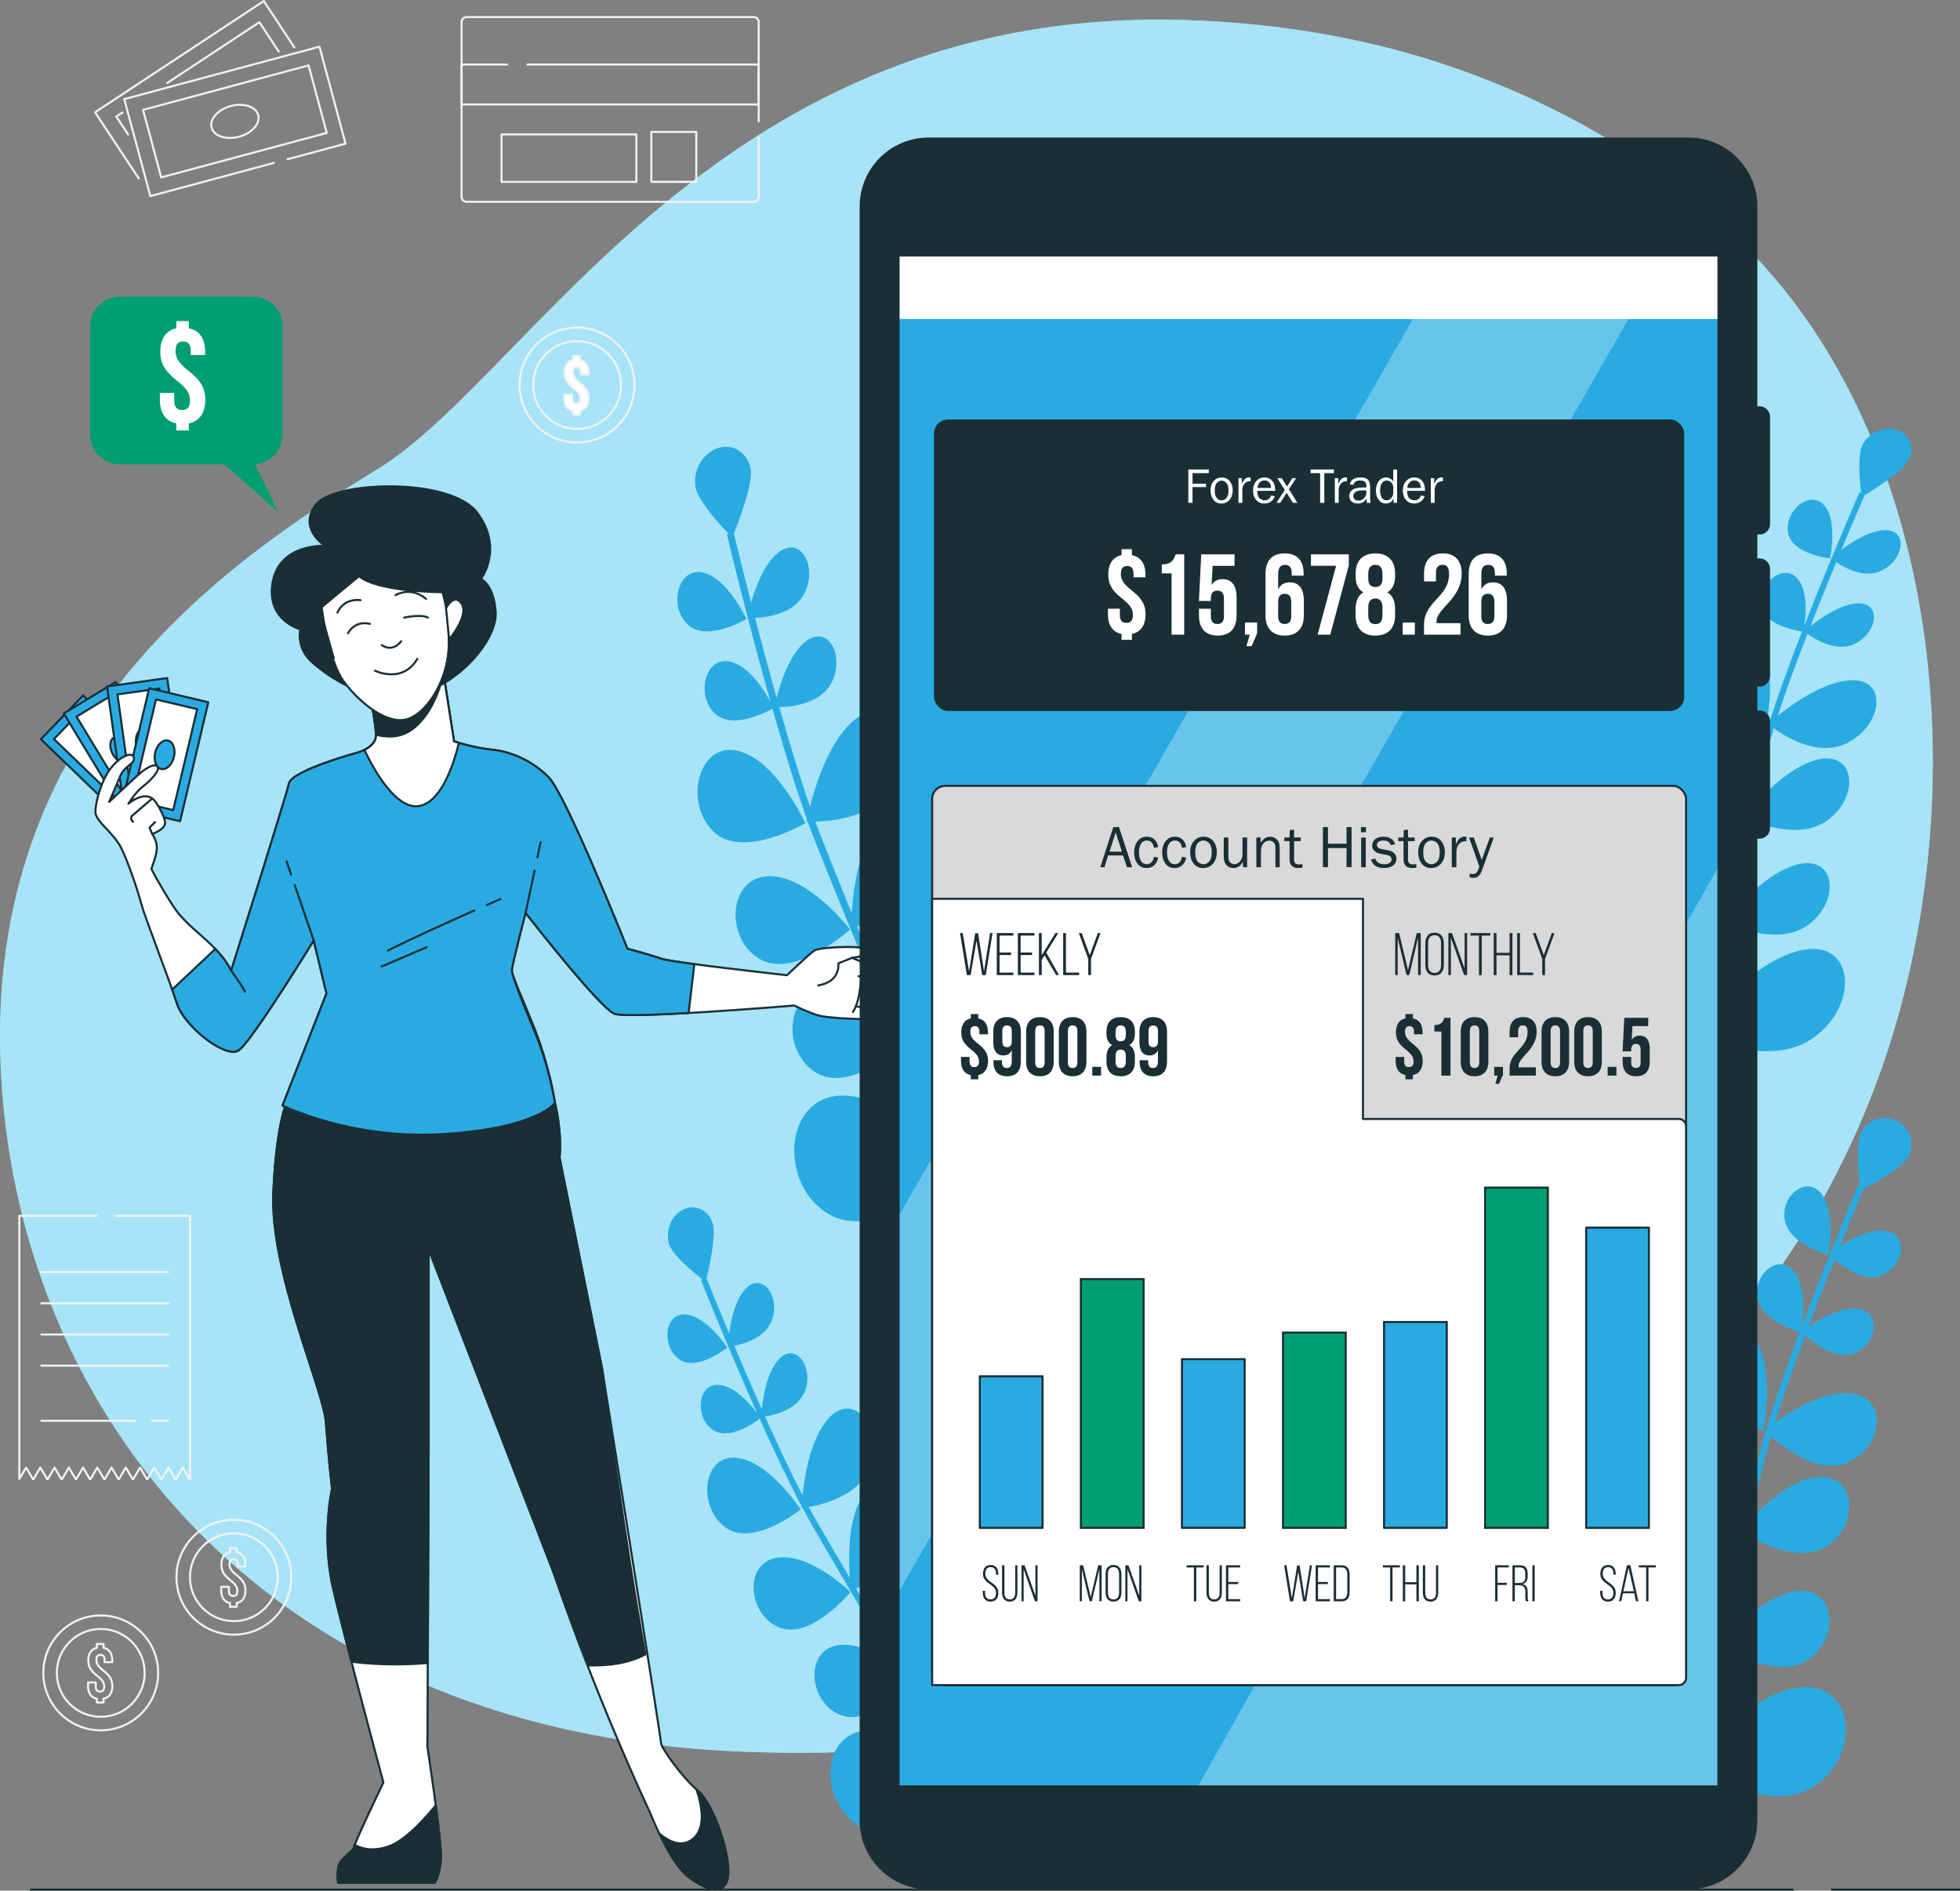 <?xml version="1.0" encoding="UTF-8"?>
<svg xmlns="http://www.w3.org/2000/svg" id="Layer_2" data-name="Layer 2" viewBox="0 0 955.99 922.15">
  <rect x="0" y="0" width="955.99" height="922.15" fill="#808080" stroke="none"/>
  <defs>
    <style>
      .cls-1, .cls-2, .cls-3, .cls-4, .cls-5, .cls-6 {
        stroke-linecap: round;
        stroke-linejoin: round;
      }

      .cls-1, .cls-2, .cls-4, .cls-5, .cls-7, .cls-8, .cls-6 {
        stroke: #1a2e35;
      }

      .cls-1, .cls-9 {
        fill: #29abe2;
      }

      .cls-10 {
        opacity: .3;
      }

      .cls-10, .cls-11, .cls-12, .cls-13, .cls-9, .cls-14, .cls-15 {
        stroke-width: 0px;
      }

      .cls-10, .cls-16, .cls-6, .cls-12 {
        fill: #fff;
      }

      .cls-2, .cls-3, .cls-8 {
        fill: none;
      }

      .cls-3, .cls-16 {
        stroke: #f2f2f2;
      }

      .cls-4, .cls-14 {
        fill: #1a2e35;
      }

      .cls-11 {
        opacity: .7;
      }

      .cls-11, .cls-13 {
        fill: #a7e4f9;
      }

      .cls-5 {
        fill: #d9d9d9;
      }

      .cls-7, .cls-16, .cls-8 {
        stroke-miterlimit: 10;
      }

      .cls-7, .cls-15 {
        fill: #019e73;
      }
    </style>
  </defs>
  <g id="Layer_1-2" data-name="Layer 1">
    <g>
      <path class="cls-13" d="M915.12,528.43c-29.87,80.01-90.9,166.6-176.79,192.23-129.77,38.75-145.27,143.35-377.7,133.65-36.24-1.51-69.74-6.61-100.51-14.74-16.54-4.37-32.3-9.64-47.25-15.72C77.08,768.86,6.25,647.82.37,521.16c-7.76-166.58,108.46-245.97,184-292.46C259.91,182.21,350.95,2.07,579.52,9.81c34.85,1.2,69.62,5.96,103.31,15.09,76.91,20.81,155.09,66.85,200.52,134.16,3.41,5.06,6.66,10.23,9.78,15.5,60.8,103.15,62.72,244.8,21.99,353.87Z"></path>
      <path class="cls-11" d="M915.12,528.43c-29.87,80.01-90.9,166.6-176.79,192.23-129.77,38.75-145.27,143.35-377.7,133.65-36.24-1.51-69.74-6.61-100.51-14.74-16.54-4.37-32.3-9.64-47.25-15.72C77.08,768.86,6.25,647.82.37,521.16c-7.76-166.58,108.46-245.97,184-292.46C259.91,182.21,350.95,2.07,579.52,9.81c34.85,1.2,69.62,5.96,103.31,15.09,76.91,20.81,155.09,66.85,200.52,134.16,3.41,5.06,6.66,10.23,9.78,15.5,60.8,103.15,62.72,244.8,21.99,353.87Z"></path>
    </g>
    <g>
      <path class="cls-9" d="M891.71,611.93s3.98-19.58-3.03-29.28c-7.01-9.7-19.98-.03-18.21,12.14,1.76,12.17,21.24,17.14,21.24,17.14Z"></path>
      <path class="cls-9" d="M860.06,697.76s6.21-30.51-4.72-45.64c-10.92-15.12-31.14-.04-28.39,18.92,2.75,18.96,33.11,26.71,33.11,26.71Z"></path>
      <path class="cls-9" d="M848.32,747.04s-.27-31.14-14.1-43.66c-13.83-12.52-30.47,6.43-23.84,24.41,6.63,17.98,37.94,19.25,37.94,19.25Z"></path>
      <path class="cls-9" d="M877.08,776.01c-18.58,1.66-37.56,26.35-37.56,26.35,0,0,25.75,17.85,41.87,7.49,16.12-10.35,14.26-35.5-4.32-33.84Z"></path>
      <path class="cls-9" d="M878.41,823.03c-26.58,2.38-53.73,37.7-53.73,37.7,0,0,36.84,25.53,59.91,10.72,23.07-14.81,20.41-50.79-6.18-48.42Z"></path>
      <path class="cls-9" d="M837.45,802.57c.83.07,1.3.09,1.3.09,0,0-.01-1.49-.18-3.94,3.27-11.47,6.86-25.94,11.14-43.23.58-2.35,1.18-4.76,1.79-7.21,6.77,4.09,26.31,14.4,39.46,5.96,16.12-10.35,14.26-35.5-4.32-33.84-13.44,1.2-27.08,14.44-33.6,21.68,2.74-10.98,5.71-22.77,8.97-35.11.55-2.08,1.15-4.25,1.8-6.5,6.48,5.88,22.54,18.46,36.46,13.2,17.92-6.78,21.33-31.77,2.81-34-13.34-1.61-29.36,8.42-37.28,14.16,4-12.93,9.26-27.82,14.73-42.48,3.94,3.63,14.54,12.21,23.7,8.75,11.5-4.35,13.69-20.38,1.8-21.82-8.64-1.04-19.02,5.52-24.04,9.18,4.39-11.67,8.86-23.07,12.87-33.12,4.55,3.97,14.21,10.99,22.64,7.8,11.5-4.35,13.69-20.38,1.8-21.82-7.55-.91-16.42,3.98-21.9,7.68,5.88-14.58,10.4-25.31,11.58-28.1,4.72-2.48,19.01-10.3,21.8-15.57,3.35-6.34.93-14.19-5.41-17.54-6.33-3.35-14.19-.93-17.54,5.41-2.67,5.06-1.32,20.19-.67,26.09l-.77-.33c-.14.34-6.05,14.25-13.79,33.56-.23.19-.39.32-.39.32,0,0,.07.07.19.19-4.18,10.43-8.87,22.4-13.48,34.65.79-5.95,1.73-18.81-3.54-26.09-7.01-9.7-19.98-.03-18.21,12.14,1.58,10.88,17.31,16,20.62,16.97-6.16,16.49-12.07,33.29-16.26,47.36-.44.36-.68.56-.68.56,0,0,.15.15.4.41-.84,2.83-1.6,5.55-2.28,8.13-4.63,17.56-8.71,34.03-12.31,48.57-3.37,13.62-6.32,25.49-9.01,35.5-1.46-10.12-4.9-23.88-13.02-31.23-13.83-12.52-30.47,6.43-23.84,24.41,5.07,13.76,24.59,17.73,33.47,18.84-.52,1.72-1.02,3.36-1.53,4.92-2.01,6.22-5.9,23.5-9.95,42.5-1.5-14.45-6-38.83-19.41-50.97-19.78-17.91-43.59,9.2-34.1,34.92,7.97,21.6,40.81,26.34,51.14,27.31-5.55,26.53-10.77,52.88-11.17,54.9l3.07.61c.18-.92,18.3-92.5,23.4-108.3.56-1.75,1.13-3.61,1.71-5.55Z"></path>
    </g>
    <g>
      <path class="cls-9" d="M364.1,301.92s-9.25-20.07-21.35-22.68c-12.1-2.62-16.73,16.27-7.44,25.29,9.3,9.01,28.79-2.6,28.79-2.6Z"></path>
      <path class="cls-9" d="M392.79,401.47s-14.42-31.28-33.28-35.35c-18.86-4.08-26.08,25.36-11.59,39.41,14.49,14.05,44.87-4.06,44.87-4.06Z"></path>
      <path class="cls-9" d="M414.64,453.38s-20.24-26.53-39.86-26.01c-19.62.52-21.36,30.38-4.25,40.41,17.1,10.04,44.11-14.41,44.11-14.41Z"></path>
      <path class="cls-9" d="M457.33,454.8c-14.48,16.58-14.49,53.27-14.49,53.27,0,0,33.02-5.67,39.85-27.72,6.84-22.05-10.89-42.13-25.37-25.55Z"></path>
      <path class="cls-9" d="M488.66,494.11c-20.71,23.72-20.72,76.21-20.72,76.21,0,0,47.23-8.11,57.01-39.65,9.78-31.54-15.58-60.28-36.29-36.55Z"></path>
      <path class="cls-9" d="M441.25,509.95c.73-.62,1.14-.99,1.14-.99,0,0-.97-1.27-2.68-3.24-4.63-12.52-10.94-27.88-18.47-46.23-1.02-2.49-2.07-5.05-3.14-7.65,8.29-2,31.27-9.09,36.85-27.07,6.84-22.05-10.89-42.13-25.37-25.55-10.47,11.99-13.37,34.49-14.18,46.03-4.77-11.66-9.85-24.22-15.07-37.48-.88-2.23-1.77-4.59-2.67-7.05,9.2-.23,30.73-2.53,38.99-18.4,10.64-20.44-2.57-44.69-19.5-31.5-12.19,9.5-19.15,31.18-22.09,42.57-4.96-14.38-10.13-31.45-14.98-48.51,5.63-.09,20.01-1.37,25.45-11.82,6.83-13.12-1.65-28.67-12.51-20.21-7.9,6.15-12.36,20.25-14.22,27.5-3.83-13.6-7.42-27.04-10.52-38.95,6.36-.3,18.95-2.15,23.96-11.77,6.83-13.12-1.65-28.67-12.51-20.21-6.9,5.37-11.18,16.82-13.39,24.46-4.45-17.32-7.57-30.23-8.38-33.58,2.36-5.98,9.29-24.35,8.23-31.16-1.27-8.17-8.34-12.94-15.79-10.65-7.45,2.29-12.47,10.77-11.2,18.95,1.01,6.53,11.87,18.42,16.21,22.96l-.85.35c.1.41,4.1,17.17,10.04,40.08-.07.35-.12.6-.12.6,0,0,.1,0,.28.01,3.21,12.37,6.98,26.48,11,40.76-3.16-5.76-10.64-17.56-19.73-19.53-12.1-2.62-16.73,16.27-7.44,25.29,8.31,8.06,24.77-.37,28.16-2.25,5.45,19.19,11.3,38.44,16.84,53.94-.14.67-.21,1.04-.21,1.04,0,0,.22.01.59.03,1.12,3.11,2.23,6.08,3.32,8.84,7.42,18.86,14.59,36.34,20.92,51.76,5.93,14.46,11.1,27.05,15.28,37.84-7.72-7.5-19.45-16.52-30.97-16.21-19.62.52-21.36,30.38-4.25,40.41,13.09,7.68,31.97-4.83,40.11-11.12.68,1.9,1.3,3.72,1.89,5.47,2.32,6.98,10.17,25,19,44.63-10.54-11.18-29.97-28.46-49.01-27.96-28.07.75-30.55,43.46-6.09,57.81,20.55,12.06,51.07-10.66,60.34-18.26,12.41,27.32,24.98,54.21,25.95,56.27l2.96-1.98c-.44-.94-44.15-94.39-50.04-112.12-.65-1.96-1.37-4.02-2.13-6.17Z"></path>
    </g>
    <g>
      <path class="cls-9" d="M354.72,657.3s-10.08-15.49-20.41-16.19c-10.33-.7-11.88,15.49-3.1,21.83,8.78,6.33,23.51-5.64,23.51-5.64Z"></path>
      <path class="cls-9" d="M390.5,736.22s-15.72-24.14-31.82-25.23c-16.1-1.09-18.51,24.14-4.82,34.02,13.69,9.87,36.64-8.78,36.64-8.78Z"></path>
      <path class="cls-9" d="M414.86,776.53s-19.96-19.51-36.13-16.7c-16.17,2.81-14,27.72,1.37,33.96,15.37,6.24,34.76-17.26,34.76-17.26Z"></path>
      <path class="cls-9" d="M450.36,772.55c-9.98,15.47-5.55,45.84-5.55,45.84,0,0,26.64-8.69,29.63-27.76,2.99-19.07-14.11-33.55-24.08-18.08Z"></path>
      <path class="cls-9" d="M481.04,801.29c-14.27,22.14-7.93,65.57-7.93,65.57,0,0,38.11-12.43,42.38-39.71,4.28-27.28-20.18-48-34.45-25.86Z"></path>
      <path class="cls-9" d="M443.72,820.13c.53-.6.82-.95.82-.95,0,0-.95-.93-2.61-2.36-5.35-9.8-12.42-21.75-20.87-36.02-1.15-1.94-2.33-3.93-3.52-5.95,6.62-2.66,24.78-11.31,27.22-26.86,2.99-19.07-14.11-33.55-24.08-18.08-7.21,11.19-6.89,30.16-6.16,39.81-5.35-9.07-11.08-18.85-17-29.19-1-1.74-2.02-3.58-3.06-5.51,7.59-1.31,25.12-5.81,30.04-19.94,6.33-18.2-7.53-36.67-19.95-23.71-8.94,9.33-12.08,28.11-13.13,37.9-5.85-11.3-12.19-24.8-18.26-38.33,4.65-.75,16.4-3.55,19.63-12.86,4.06-11.68-4.83-23.53-12.8-15.21-5.8,6.05-7.78,18.25-8.44,24.48-4.81-10.8-9.41-21.48-13.41-30.96,5.23-1.02,15.42-4.07,18.41-12.64,4.06-11.68-4.83-23.53-12.8-15.21-5.06,5.28-7.22,15.27-8.12,21.86-5.78-13.8-9.92-24.1-10.99-26.78,1.23-5.23,4.74-21.28,3.05-26.78-2.04-6.61-8.47-9.7-14.36-6.91-5.89,2.8-9.01,10.42-6.97,17.03,1.63,5.28,12.05,13.81,16.19,17.04l-.66.39c.13.33,5.47,13.72,13.15,31.95-.02.3-.03.51-.03.51,0,0,.08,0,.23-.02,4.15,9.85,8.98,21.07,14.03,32.4-3.31-4.38-10.93-13.25-18.69-13.77-10.33-.7-11.88,15.49-3.1,21.83,7.86,5.66,20.45-3.3,23.03-5.26,6.83,15.22,14,30.44,20.46,42.6-.03.57-.05.89-.05.89,0,0,.18-.02.49-.05,1.31,2.44,2.58,4.76,3.81,6.92,8.42,14.71,16.47,28.31,23.57,40.31,6.66,11.24,12.46,21.04,17.22,29.47-7.3-5.27-18.1-11.32-27.59-9.67-16.17,2.81-14,27.72,1.37,33.96,11.76,4.77,25.87-7.86,31.85-14.06.79,1.49,1.53,2.92,2.22,4.3,2.76,5.5,11.44,19.46,21.12,34.63-10.08-7.98-28.25-19.93-43.94-17.21-23.14,4.01-20.03,39.66,1.96,48.58,18.46,7.49,40.98-15,47.72-22.4,13.57,21.11,27.23,41.84,28.28,43.43l2.21-2c-.48-.73-47.95-72.77-54.97-86.73-.78-1.54-1.62-3.16-2.51-4.85Z"></path>
    </g>
    <g>
      <path class="cls-9" d="M892.59,272.4s3.95-18.05-2.81-25.9c-6.75-7.85-19.37,2.42-17.71,13.12,1.66,10.7,20.52,12.78,20.52,12.78Z"></path>
      <path class="cls-9" d="M861.53,353.29s6.15-28.14-4.38-40.37c-10.53-12.23-30.19,3.77-27.61,20.45,2.58,16.68,31.98,19.92,31.98,19.92Z"></path>
      <path class="cls-9" d="M849.94,398.94s-.13-27.91-13.48-37.45c-13.35-9.54-29.57,9.5-23.22,24.82,6.35,15.32,36.7,12.63,36.7,12.63Z"></path>
      <path class="cls-9" d="M877.71,421.41c-18.02,3.76-36.53,28.24-36.53,28.24,0,0,24.89,12.86,40.57,1.6,15.68-11.26,13.98-33.6-4.04-29.84Z"></path>
      <path class="cls-9" d="M878.79,463.44c-25.78,5.38-52.26,40.4-52.26,40.4,0,0,35.61,18.4,58.04,2.29,22.43-16.11,20-48.07-5.78-42.69Z"></path>
      <path class="cls-9" d="M839.17,450.1c.8-.04,1.26-.08,1.26-.08,0,0,0-1.33-.16-3.51,3.22-10.69,6.76-24.12,10.99-40.16.57-2.18,1.16-4.42,1.76-6.69,6.54,2.84,25.45,9.7,38.23.52,15.68-11.26,13.98-33.6-4.04-29.84-13.03,2.72-26.31,16.27-32.67,23.57,2.7-10.18,5.64-21.13,8.84-32.6.54-1.93,1.13-3.95,1.78-6.05,6.26,4.49,21.78,13.81,35.29,7.38,17.41-8.27,20.82-31.11,2.87-30.85-12.92.19-28.5,11.14-36.2,17.26,3.94-12.1,9.1-26.09,14.47-39.92,3.8,2.78,14.04,9.18,22.94,4.95,11.17-5.31,13.36-19.96,1.84-19.8-8.38.12-18.46,7.28-23.35,11.18,4.31-11.01,8.69-21.78,12.62-31.29,4.39,3.01,13.73,8.12,21.92,4.23,11.17-5.31,13.36-19.96,1.84-19.8-7.32.11-15.94,5.58-21.27,9.57,5.77-13.8,10.19-23.99,11.34-26.63,4.59-2.8,18.48-11.57,21.2-16.64,3.27-6.09.96-12.84-5.17-15.07-6.13-2.23-13.75.9-17.02,7-2.61,4.87-1.37,18.28-.76,23.49l-.74-.2c-.14.32-5.93,13.52-13.51,31.8-.22.2-.38.34-.38.34,0,0,.06.06.18.15-4.09,9.87-8.7,21.19-13.22,32.74.79-5.44,1.76-17.09-3.32-22.98-6.75-7.85-19.37,2.42-17.71,13.12,1.48,9.57,16.71,12.24,19.92,12.7-6.04,15.55-11.84,31.35-15.96,44.48-.43.37-.66.59-.66.59,0,0,.14.12.38.32-.82,2.64-1.58,5.18-2.24,7.57-4.56,16.32-8.59,31.6-12.14,45.09-3.33,12.64-6.23,23.64-8.88,32.96-1.37-8.9-4.65-20.83-12.49-26.43-13.35-9.54-29.57,9.5-23.22,24.82,4.86,11.73,23.76,12.9,32.37,12.81-.51,1.61-1.01,3.14-1.5,4.6-1.97,5.83-5.82,21.81-9.83,39.35-1.4-12.78-5.65-34.11-18.6-43.36-19.1-13.65-42.3,13.59-33.21,35.51,7.63,18.41,39.45,18.64,49.46,18.24-5.5,24.49-10.67,48.77-11.06,50.63l2.97.17c.18-.85,18.14-85.24,23.15-100.04.55-1.64,1.12-3.37,1.69-5.19Z"></path>
    </g>
    <g>
      <path class="cls-3" d="M370.06,67.16v28.84c0,1.34-1.09,2.44-2.44,2.44h-140.04c-1.35,0-2.44-1.09-2.44-2.44V10.77c0-1.35,1.09-2.44,2.44-2.44h140.04c1.35,0,2.44,1.09,2.44,2.44v48.38"></path>
      <polyline class="cls-3" points="257.31 31.47 370.06 31.47 370.06 50.95 225.16 50.95 225.16 31.47 247.29 31.47"></polyline>
      <rect class="cls-3" x="244.64" y="65.56" width="65.75" height="23.14"></rect>
      <rect class="cls-3" x="317.7" y="64.34" width="21.92" height="24.35"></rect>
    </g>
    <g>
      <polyline class="cls-3" points="47.04 593.04 9.44 593.04 9.44 721.38 12.72 715.8 16.05 721.44 16.35 721.44 19.67 715.8 23 721.44 23.29 721.44 26.62 715.8 29.94 721.44 30.24 721.44 33.57 715.8 36.89 721.44 37.19 721.44 40.51 715.8 43.84 721.44 44.14 721.44 47.46 715.8 50.79 721.44 51.09 721.44 54.41 715.8 57.74 721.44 58.03 721.44 61.36 715.8 64.68 721.44 64.98 721.44 68.31 715.8 71.63 721.44 71.93 721.44 75.25 715.8 78.58 721.44 78.88 721.44 82.2 715.8 85.53 721.44 85.82 721.44 89.15 715.8 92.48 721.44 92.72 721.44 92.72 593.04 56.44 593.04"></polyline>
      <line class="cls-3" x1="20.16" y1="620.46" x2="82.05" y2="620.46"></line>
      <line class="cls-3" x1="20.16" y1="635.68" x2="82.05" y2="635.68"></line>
      <line class="cls-3" x1="20.16" y1="650.9" x2="82.05" y2="650.9"></line>
      <line class="cls-3" x1="20.16" y1="666.11" x2="82.05" y2="666.11"></line>
      <line class="cls-3" x1="74.06" y1="693" x2="82.05" y2="693"></line>
      <line class="cls-3" x1="20.16" y1="693" x2="65.84" y2="693"></line>
    </g>
    <g>
      <circle class="cls-3" cx="281.46" cy="187.81" r="28.01"></circle>
      <circle class="cls-3" cx="281.46" cy="187.81" r="21.42"></circle>
      <path class="cls-16" d="M279.58,175.59v-1.88h3.25v1.88c2.82.58,4.26,2.75,4.26,6.18v.8h-3.76v-1.05c0-1.81-.72-2.49-1.99-2.49s-1.99.69-1.99,2.49c0,5.2,7.77,5.46,7.77,12.68,0,3.43-1.48,5.64-4.3,6.21v1.84h-3.25v-1.84c-2.85-.58-4.3-2.78-4.3-6.21v-1.73h3.76v1.99c0,1.81.79,2.46,2.06,2.46s2.06-.65,2.06-2.46c0-5.2-7.77-5.46-7.77-12.68,0-3.39,1.41-5.56,4.19-6.18Z"></path>
    </g>
    <g>
      <circle class="cls-3" cx="114.07" cy="769.29" r="28.01"></circle>
      <circle class="cls-3" cx="114.07" cy="769.29" r="21.42"></circle>
      <path class="cls-3" d="M112.19,757.07v-1.88h3.25v1.88c2.82.58,4.26,2.75,4.26,6.18v.8h-3.76v-1.05c0-1.81-.72-2.49-1.99-2.49s-1.99.69-1.99,2.49c0,5.2,7.77,5.46,7.77,12.68,0,3.43-1.48,5.64-4.3,6.21v1.84h-3.25v-1.84c-2.85-.58-4.3-2.78-4.3-6.21v-1.73h3.76v1.99c0,1.81.79,2.46,2.06,2.46s2.06-.65,2.06-2.46c0-5.2-7.77-5.46-7.77-12.68,0-3.39,1.41-5.56,4.19-6.18Z"></path>
    </g>
    <g>
      <circle class="cls-3" cx="49.14" cy="815.95" r="28.01"></circle>
      <circle class="cls-3" cx="49.14" cy="815.95" r="21.42"></circle>
      <path class="cls-3" d="M47.26,803.73v-1.88h3.25v1.88c2.82.58,4.26,2.75,4.26,6.18v.8h-3.76v-1.05c0-1.81-.72-2.49-1.99-2.49s-1.99.69-1.99,2.49c0,5.2,7.77,5.46,7.77,12.68,0,3.43-1.48,5.64-4.3,6.21v1.84h-3.25v-1.84c-2.85-.58-4.3-2.78-4.3-6.21v-1.73h3.76v1.99c0,1.81.79,2.46,2.06,2.46s2.06-.65,2.06-2.46c0-5.2-7.77-5.46-7.77-12.68,0-3.39,1.41-5.56,4.19-6.18Z"></path>
    </g>
    <g>
      <g>
        <polyline class="cls-3" points="67.69 87.09 46.37 54.76 128.67 .5 143.58 23.12"></polyline>
        <polyline class="cls-3" points="81.55 40.48 126.52 10.83 135.93 25.11"></polyline>
        <polyline class="cls-3" points="62.49 65.6 56.72 56.85 59.73 54.87"></polyline>
      </g>
      <g>
        <polyline class="cls-3" points="133.55 79.47 73.33 95.65 60.62 48.35 155.82 22.77 168.53 70.07 140.29 77.66"></polyline>
        <rect class="cls-3" x="97.53" y="17.41" width="34.1" height="83.6" transform="translate(142.02 -66.81) rotate(74.96)"></rect>
        <path class="cls-3" d="M116.59,66.69c-6.28,1.69-12.28-.29-13.39-4.43-1.11-4.13,3.08-8.85,9.36-10.54,6.28-1.69,12.28.29,13.39,4.43s-3.08,8.85-9.36,10.54Z"></path>
      </g>
    </g>
    <g>
      <g>
        <g>
          <rect class="cls-1" x="36.89" y="340.75" width="29.64" height="59.65" transform="translate(-250.99 150.63) rotate(-46.05)"></rect>
          <rect class="cls-6" x="41.39" y="345.29" width="20.63" height="50.59" transform="translate(-250.99 150.63) rotate(-46.05)"></rect>
          <path class="cls-6" d="M54.96,367.2c2.83,2.73,3.68,6.46,1.88,8.32s-5.55,1.16-8.39-1.57c-2.83-2.73-3.68-6.46-1.88-8.32,1.8-1.86,5.55-1.16,8.39,1.57Z"></path>
        </g>
        <g>
          <rect class="cls-1" x="44.43" y="336" width="29.64" height="59.65" transform="translate(-181.08 83.72) rotate(-31.23)"></rect>
          <rect class="cls-6" x="48.93" y="340.53" width="20.63" height="50.59" transform="translate(-181.08 83.72) rotate(-31.23)"></rect>
          <path class="cls-1" d="M63.26,363.39c2.04,3.37,1.9,7.18-.31,8.53-2.21,1.34-5.66-.3-7.71-3.66-2.04-3.37-1.9-7.18.31-8.53,2.21-1.34,5.66.3,7.71,3.66Z"></path>
        </g>
        <g>
          <rect class="cls-1" x="56.2" y="332.48" width="29.64" height="59.65" transform="translate(-49.37 13.29) rotate(-7.94)"></rect>
          <rect class="cls-6" x="60.7" y="337.01" width="20.63" height="50.59" transform="translate(-49.38 13.29) rotate(-7.94)"></rect>
          <path class="cls-1" d="M75.66,361.66c.54,3.9-1.09,7.35-3.66,7.71-2.57.36-5.09-2.51-5.63-6.41-.54-3.9,1.09-7.35,3.66-7.71,2.57-.36,5.09,2.51,5.63,6.41Z"></path>
        </g>
        <g>
          <rect class="cls-1" x="65.45" y="338.31" width="29.64" height="59.65" transform="translate(87.2 -8.59) rotate(13.35)"></rect>
          <rect class="cls-6" x="69.95" y="342.84" width="20.63" height="50.59" transform="translate(87.2 -8.59) rotate(13.35)"></rect>
          <path class="cls-1" d="M84.83,369.22c-.91,3.83-3.69,6.45-6.21,5.85-2.52-.6-3.83-4.19-2.92-8.02.91-3.83,3.69-6.45,6.21-5.85,2.52.6,3.83,4.19,2.92,8.02Z"></path>
        </g>
      </g>
      <path class="cls-6" d="M141.67,533.56s-6.56,8.35-8.35,47.72,24.46,96.03,25.65,112.74c1.19,16.7,2.98,32.21,2.98,32.21,0,0-5.37,23.26.6,48.91,5.96,25.65,24.46,94.24,24.46,94.24,0,0-14.32,29.82-14.32,31.61s-7.16,5.37-7.75,10.14c-.6,4.77,0,7.16,0,7.16h47.12s2.98-4.18,2.98-13.72-6.56-52.49-6.56-52.49l.6-146.74v-96.03l60.84,157.47s17.64,53.65,47.11,117.3c1.25,2.71,9.54,24.46,19.09,31.61,9.54,7.16,18.49,8.95,19.09-1.79.6-10.74-7.16-34-14.91-40.56s-17.89-20.88-17.89-23.26-28.72-182.5-28.72-182.5l-20.77-103.01s1.49-10.44-2.24-26.69-26.39-14.46-26.39-14.46l-94.84-4.18-7.75,14.32Z"></path>
      <path class="cls-4" d="M293.67,667.59l-20.77-103.01s1.49-10.44-2.24-26.69c-3.73-16.25-26.39-14.46-26.39-14.46l-94.84-4.18-7.75,14.32s-6.56,8.35-8.35,47.72,24.46,96.03,25.65,112.74c1.19,16.7,2.98,32.21,2.98,32.21,0,0-5.37,23.26.6,48.91,1.96,8.45,5.29,21.56,8.86,35.33,6.68.89,20.06,2.09,37.23.68l.43-105.8v-96.03l60.84,157.47s8.18,23.32,17.24,45.52c9.74.16,19.05-.89,27.58-5.37-9.53-52.45-21.07-139.35-21.07-139.35Z"></path>
      <path class="cls-4" d="M215.04,904.58c0-4.01-1.16-13.91-2.5-24.04-4.83,5.98-14.45,16.88-22.55,19.87-8.85,3.26-14.78.71-16.95-.57-.22.6-.34,1-.34,1.17,0,1.79-7.16,5.37-7.75,10.14-.6,4.77,0,7.16,0,7.16h47.12s2.98-4.18,2.98-13.72Z"></path>
      <path class="cls-4" d="M340.29,873.36c-.18-.15-.37-.33-.56-.5,2.82,8.3,4.92,20.19-3.02,24.95-4.74,2.84-10.04.6-14.71-3.13,3.52,7.48,8.51,16.82,14.11,21.03,9.54,7.16,18.49,8.95,19.09-1.79.6-10.74-7.16-34-14.91-40.56Z"></path>
      <g>
        <path class="cls-6" d="M180.3,337.91s2.68,12.97,3.13,20.13c.45,7.16-10.29,9.39-10.29,9.39,0,0-30.87,8.5-32.21,14.76-1.34,6.26-28.18,91.26-28.18,91.26-6.71-13.42-20.98-20.1-28.18-31.32-7.47-11.62-10.74-18.34-10.74-18.34,0,0,2.68-6.71,2.68-10.29s-2.24-6.71-2.24-6.71c0,0,6.26-2.24,6.26-5.37s-4.11-9.84-5.37-11.18c-4.69-5.01-12.53,1.79-12.53,1.79,0,0,3.13-5.37,7.16-8.5s8.05-7.61,7.16-9.39-4.47-.89-10.29,4.47c-5.82,5.37-13.42,12.53-13.42,12.53,0,0,3.13-7.16,5.37-12.53,2.24-5.37,7.16-5.82,6.71-8.95s-6.26-1.34-11.18,4.92c-4.92,6.26-7.61,17-7.61,21.47s8.95,10.29,12.53,17.45c3.58,7.16,8.05,20.58,9.84,27.29,1.79,6.71,13.87,37.58,17.45,48.76,3.58,11.18,23.71,26.84,29.97,22.82,6.26-4.03,36.68-53.68,36.68-53.68l6.24,25.9-21.45,54.62s34,17,79.63,13.87c45.63-3.13,53.24-15.21,53.24-15.21,0,0-1.46-11.91-7.42-29.42-3.81-11.19-13.61-32.31-13.61-35s6.71-28.18,6.71-28.18c0,0,36.24,46.53,43.39,49.21,7.16,2.68,87.68-4.03,87.68-4.03,0,0,7.16,3.58,12.08,4.92s25.95,2.24,29.08,1.34c3.13-.89,1.34-4.03,1.34-4.03,0,0,8.95.45,8.95-2.68s-2.68-4.03-2.68-4.03c0,0,3.23.3,3.23-2.83s-3.45-3.8-3.45-3.8c0,0,1.34-1.79-1.34-3.58s-19.01-8.58-19.01-8.58c0,0,8.05-.89,8.05-3.58s-23.71-1.79-26.39,0c-2.68,1.79-13.42,12.08-13.42,12.08,0,0-56.37-6.26-61.29-8.05-4.92-1.79-16.55-4.92-16.55-4.92,0,0-29.97-75.16-38.47-83.66-8.5-8.5-18.79-12.53-27.74-13.42-8.95-.89-18.34-4.03-18.34-4.03l-6.71-42.95s-16.11,19.68-34.45,19.24Z"></path>
        <path class="cls-1" d="M322.56,467.65c-4.92-1.79-16.55-4.92-16.55-4.92,0,0-29.97-75.16-38.47-83.66-8.5-8.5-18.79-12.53-27.74-13.42-8.95-.89-18.34-4.03-18.34-4.03l-6.71-42.95s-16.11,19.68-34.45,19.24c0,0,2.68,12.97,3.13,20.13.45,7.16-10.29,9.39-10.29,9.39,0,0-30.87,8.5-32.21,14.76-1.34,6.26-28.18,91.26-28.18,91.26-2.12-4.24-5-7.81-8.17-11.07l.12.78-1.86,1.75-18.85,17.74c.96,2.7,1.78,5.07,2.37,6.9,3.58,11.18,23.71,26.84,29.97,22.82,6.26-4.03,36.68-53.68,36.68-53.68l6.24,25.9-21.45,54.62s34,17,79.63,13.87c45.63-3.13,53.24-15.21,53.24-15.21,0,0-2.95-17.87-9.28-33.15-4.53-10.92-11.74-28.58-11.74-31.27s6.71-28.18,6.71-28.18c0,0,36.24,46.53,43.39,49.21,2.99,1.12,18.76.6,36.12-.38l2.8-23.84c-8.16-1.09-14.59-2.07-16.11-2.62Z"></path>
        <g>
          <path class="cls-2" d="M231.31,444.11c-11.9,5.27-29.6,13.24-42.05,19.46"></path>
          <path class="cls-2" d="M244.14,438.49s-2.56,1.11-6.71,2.92"></path>
          <line class="cls-2" x1="208.08" y1="462.01" x2="186.13" y2="471.42"></line>
        </g>
        <path class="cls-2" d="M112.74,473.47s4.62,6.02,6.71,10.2"></path>
        <line class="cls-2" x1="262.13" y1="418.13" x2="263.7" y2="410.79"></line>
        <line class="cls-2" x1="256.35" y1="445.28" x2="260.75" y2="424.64"></line>
        <line class="cls-2" x1="142.01" y1="426.62" x2="139.79" y2="420.16"></line>
        <line class="cls-2" x1="153.01" y1="458.7" x2="143.73" y2="431.64"></line>
        <polyline class="cls-2" points="74.27 406.81 72.93 403.68 75.61 400.99"></polyline>
        <path class="cls-2" d="M74.12,389.58l-9.89,8.5s-.87,1.56.69,2.78"></path>
        <path class="cls-2" d="M415.61,467.2l-6.71,2.68s1.34,8.95-9.84,10.74"></path>
        <line class="cls-2" x1="435.96" y1="479.36" x2="418.74" y2="476.15"></line>
        <line class="cls-2" x1="436.19" y1="485.99" x2="420.08" y2="482.86"></line>
        <line class="cls-2" x1="429.93" y1="492.7" x2="417.85" y2="490.91"></line>
        <path class="cls-2" d="M420.08,474.36s0,12.97-4.03,19.24"></path>
      </g>
      <g>
        <path class="cls-6" d="M221.45,361.63l-6.71-42.95s-16.11,19.68-34.45,19.24c0,0,2.68,12.97,3.13,20.13.24,3.9-2.83,6.33-5.68,7.74,4.02,8.49,15.66,30.41,27.6,27.15,10.22-2.79,15.94-20.16,18.49-30.58-1.49-.44-2.38-.73-2.38-.73Z"></path>
        <path class="cls-4" d="M215.65,331.04l-2.3-10.79c-4.27,4.65-17.89,18.03-33.06,17.66,0,0,2.68,12.97,3.13,20.13,0,.11-.01.21-.01.31,4.93,1.31,11.55,1.73,17.44-2.48,11.1-7.93,14.8-24.84,14.8-24.84Z"></path>
      </g>
      <g>
        <path class="cls-4" d="M158.54,266.25s-21.92-1.34-25.5,17.45c-3.58,18.79,13.42,23.26,13.42,23.26,0,0-2.24,8.95,5.82,16.11,8.05,7.16,27.74,21.03,49.66,16.11s40.71-27.29,39.82-40.71c-.89-13.42-7.16-16.11-7.16-16.11,0,0,11.18-14.76-1.79-32.21-12.97-17.45-69.79-15.66-78.74-4.03-8.95,11.63,4.47,20.13,4.47,20.13Z"></path>
        <g>
          <path class="cls-6" d="M175.12,281.02l-18.24,15.11s3.13,26.05,10.94,36.48c7.82,10.42,21.57,21.58,31.48,17.93,9.9-3.65,19.59-20.02,19.59-36.69s-3.13-25.01-3.13-25.01c0,0-31.27,0-40.65-7.82Z"></path>
          <path class="cls-2" d="M197.17,301.24s8.22-1.83,11.56,0"></path>
          <path class="cls-2" d="M169.78,308.85s3.04-6.39,10.65-4.56"></path>
          <path class="cls-2" d="M164.61,298.81s2.43-7,11.26-6.09"></path>
          <path class="cls-2" d="M192.91,290.28s7.3-4.56,14.91,1.83"></path>
          <path class="cls-2" d="M182.87,327.11s13.39,6.7,20.69-5.78"></path>
          <path class="cls-2" d="M186.22,314.63s4.87,3.96,9.43-1.83"></path>
          <path class="cls-6" d="M217.56,296.68s3.96-7.91,7.61-2.13-6.09,17.35-6.09,17.35l-1.52-15.22Z"></path>
          <path class="cls-2" d="M158.22,304.89s-7.91-3.04-7.3,6.09c.61,9.13,11.87,10.04,11.87,10.04l-4.56-16.13Z"></path>
        </g>
      </g>
    </g>
    <g>
      <path class="cls-15" d="M137.84,212.11v-53c0-7.93-6.43-14.35-14.35-14.35H58.34c-7.93,0-14.35,6.43-14.35,14.35v53c0,7.93,6.43,14.35,14.35,14.35h51.08l26.21,23.19-11.15-23.24c7.46-.51,13.36-6.71,13.36-14.3Z"></path>
      <path class="cls-12" d="M86.02,160.12v-3.51h6.08v3.51c5.27,1.08,7.97,5.13,7.97,11.55v1.49h-7.03v-1.96c0-3.38-1.35-4.66-3.72-4.66s-3.72,1.28-3.72,4.66c0,9.73,14.52,10.2,14.52,23.71,0,6.42-2.77,10.54-8.04,11.62v3.44h-6.08v-3.44c-5.34-1.08-8.04-5.2-8.04-11.62v-3.24h7.03v3.72c0,3.38,1.49,4.59,3.85,4.59s3.85-1.22,3.85-4.59c0-9.73-14.52-10.2-14.52-23.71,0-6.35,2.63-10.4,7.84-11.55Z"></path>
    </g>
    <g>
      <rect class="cls-9" x="423.25" y="106.86" width="422.21" height="782.16"></rect>
      <rect class="cls-12" x="423.25" y="106.86" width="422.21" height="48.73"></rect>
      <polygon class="cls-10" points="717.07 106.86 423.25 619.46 423.25 802.85 822.2 106.86 717.07 106.86"></polygon>
      <polygon class="cls-10" points="845.45 427.22 838.47 422.18 584.51 870.81 591.44 889.02 845.45 889.02 845.45 427.22"></polygon>
      <path class="cls-14" d="M858.13,260.75c2.88,0,5.22-2.33,5.22-5.22v-52.15c0-2.88-2.34-5.22-5.22-5.22-.34,0-.66.04-.98.1v-97.55c0-18.57-15.06-33.63-33.63-33.63h-370.59c-18.57,0-33.63,15.06-33.63,33.63v787.19c0,18.57,15.06,33.63,33.63,33.63h370.59c18.57,0,33.63-15.05,33.63-33.63v-478.9c.32.06.64.1.98.1,2.88,0,5.22-2.34,5.22-5.22v-52.15c0-2.88-2.34-5.22-5.22-5.22-.34,0-.66.04-.98.1v-11.79c.32.06.64.1.98.1,2.88,0,5.22-2.34,5.22-5.22v-52.15c0-2.88-2.34-5.22-5.22-5.22-.34,0-.66.04-.98.1v-11.79c.32.06.64.1.98.1ZM837.68,870.81h-398.9V125.11h398.9v745.7Z"></path>
      <rect class="cls-4" x="456.04" y="205.1" width="364.94" height="141.17" rx="6.38" ry="6.38"></rect>
      <g>
        <path class="cls-12" d="M547.04,270.76v-2.91h5.04v2.91c4.37.9,6.61,4.26,6.61,9.57v1.23h-5.82v-1.62c0-2.8-1.12-3.86-3.08-3.86s-3.08,1.06-3.08,3.86c0,8.06,12.04,8.45,12.04,19.65,0,5.32-2.3,8.73-6.66,9.63v2.86h-5.04v-2.86c-4.42-.9-6.66-4.31-6.66-9.63v-2.69h5.82v3.08c0,2.8,1.23,3.81,3.19,3.81s3.19-1.01,3.19-3.81c0-8.06-12.04-8.45-12.04-19.65,0-5.26,2.18-8.62,6.49-9.57Z"></path>
        <path class="cls-12" d="M566.69,275.3c4.76,0,5.82-2.3,6.77-4.93h4.14v39.19h-6.16v-29.9h-4.76v-4.37Z"></path>
        <path class="cls-12" d="M590.6,296.91v3.64c0,2.8,1.23,3.81,3.19,3.81s3.19-1.01,3.19-3.81v-8.62c0-2.8-1.23-3.86-3.19-3.86s-3.19,1.06-3.19,3.86v1.18h-5.82l1.12-22.73h16.24v5.6h-10.69l-.5,9.35c1.12-1.85,2.91-2.85,5.37-2.85,4.54,0,6.83,3.19,6.83,8.96v8.73c0,6.27-3.13,9.85-9.18,9.85s-9.18-3.58-9.18-9.85v-3.25h5.82Z"></path>
        <path class="cls-12" d="M607.23,309.56v-5.93h5.93v5.32l-2.69,6.21h-2.52l1.62-5.6h-2.35Z"></path>
        <path class="cls-12" d="M617.25,280.11c0-6.61,3.02-10.19,9.41-10.19,6.05,0,9.18,3.58,9.18,9.85v1.01h-5.82v-1.4c0-2.8-1.23-3.86-3.19-3.86-2.18,0-3.42,1.06-3.42,4.82v7.17c1.06-2.24,2.97-3.47,5.71-3.47,4.53,0,6.83,3.19,6.83,8.96v7.17c0,6.27-3.3,9.85-9.35,9.85s-9.35-3.58-9.35-9.85v-20.04ZM623.41,293.49v7.05c0,2.8,1.23,3.81,3.19,3.81s3.19-1.01,3.19-3.81v-7.05c0-2.8-1.23-3.86-3.19-3.86s-3.19,1.06-3.19,3.86Z"></path>
        <path class="cls-12" d="M657.9,270.37v5.37l-9.07,33.82h-6.16l9.01-33.59h-12.26v-5.6h18.48Z"></path>
        <path class="cls-12" d="M670.83,310.01c-6.21,0-9.63-3.58-9.63-9.85v-3.08c0-3.75,1.12-6.66,3.81-8.17-2.57-1.4-3.81-4.03-3.81-7.89v-1.23c0-6.27,3.41-9.85,9.63-9.85s9.63,3.58,9.63,9.85v1.23c0,3.86-1.29,6.49-3.81,7.89,2.69,1.51,3.81,4.42,3.81,8.17v3.08c0,6.27-3.41,9.85-9.63,9.85ZM667.36,282.18c0,3.13,1.46,4.14,3.47,4.14s3.47-1.01,3.47-4.14v-2.18c0-3.53-1.51-4.48-3.47-4.48s-3.47.95-3.47,4.48v2.18ZM670.83,304.41c1.96,0,3.42-.95,3.47-4.42v-3.64c0-3.08-1.29-4.42-3.47-4.42s-3.47,1.34-3.47,4.42v3.64c0,3.47,1.51,4.42,3.47,4.42Z"></path>
        <path class="cls-12" d="M690.09,303.63v5.93h-5.93v-5.93h5.93Z"></path>
        <path class="cls-12" d="M703.58,275.52c-1.96,0-3.19,1.06-3.19,3.86v4.2h-5.82v-3.81c0-6.27,3.14-9.85,9.18-9.85s9.18,3.58,9.18,9.85c0,12.32-12.26,16.91-12.26,23.35,0,.28,0,.56.06.84h11.64v5.6h-17.8v-4.82c0-11.53,12.21-13.44,12.21-24.75,0-3.53-1.23-4.48-3.19-4.48Z"></path>
        <path class="cls-12" d="M716.35,280.11c0-6.61,3.02-10.19,9.41-10.19,6.05,0,9.18,3.58,9.18,9.85v1.01h-5.82v-1.4c0-2.8-1.23-3.86-3.19-3.86-2.18,0-3.42,1.06-3.42,4.82v7.17c1.06-2.24,2.97-3.47,5.71-3.47,4.53,0,6.83,3.19,6.83,8.96v7.17c0,6.27-3.3,9.85-9.35,9.85s-9.35-3.58-9.35-9.85v-20.04ZM722.5,293.49v7.05c0,2.8,1.23,3.81,3.19,3.81s3.19-1.01,3.19-3.81v-7.05c0-2.8-1.23-3.86-3.19-3.86s-3.19,1.06-3.19,3.86Z"></path>
      </g>
      <g>
        <rect class="cls-5" x="454.65" y="383.31" width="367.73" height="438.61" rx="6.38" ry="6.38"></rect>
        <path class="cls-6" d="M818.81,545.78h-154.02v-107.39h-210.14v383.52s0,0,0,0h364.16c1.98,0,3.58-1.6,3.58-3.58v-268.98c0-1.98-1.6-3.58-3.58-3.58Z"></path>
        <g>
          <g>
            <rect class="cls-1" x="477.91" y="671.3" width="30.59" height="73.92"></rect>
            <rect class="cls-7" x="527.2" y="623.88" width="30.59" height="121.33"></rect>
            <rect class="cls-1" x="576.49" y="662.93" width="30.59" height="82.28"></rect>
            <rect class="cls-7" x="625.78" y="649.98" width="30.59" height="95.23"></rect>
            <rect class="cls-1" x="675.07" y="644.8" width="30.59" height="100.41"></rect>
            <rect class="cls-7" x="724.37" y="579.26" width="30.59" height="165.96"></rect>
            <rect class="cls-1" x="773.66" y="598.78" width="30.59" height="146.44"></rect>
          </g>
          <g>
            <path class="cls-14" d="M486.91,767.71v.38h-1.1v-.45c0-1.86-.7-3.26-2.61-3.26s-2.61,1.38-2.61,3.24c0,4.27,6.35,4.34,6.35,9.18,0,2.53-1.1,4.39-3.79,4.39s-3.79-1.86-3.79-4.39v-.9h1.11v.98c0,1.88.73,3.24,2.66,3.24s2.66-1.35,2.66-3.24c0-4.22-6.35-4.29-6.35-9.18,0-2.64,1.15-4.34,3.74-4.37,2.66,0,3.74,1.86,3.74,4.39Z"></path>
            <path class="cls-14" d="M489.9,776.79c0,1.88.7,3.34,2.63,3.34s2.64-1.45,2.64-3.34v-13.32h1.08v13.27c0,2.51-1.05,4.44-3.74,4.44s-3.76-1.93-3.76-4.44v-13.27h1.15v13.32Z"></path>
            <path class="cls-14" d="M499.29,781.03h-1.05v-17.56h1.51l5.27,14.83v-14.83h1.05v17.56h-1.28l-5.5-15.65v15.65Z"></path>
          </g>
          <g>
            <path class="cls-14" d="M532.55,781h-1.15l-3.71-15.53v15.55h-1.03v-17.56h1.65l3.69,15.53,3.66-15.53h1.66v17.56h-1.1v-15.61l-3.66,15.58Z"></path>
            <path class="cls-14" d="M539.25,767.76c0-2.56,1.18-4.44,3.84-4.44s3.89,1.88,3.89,4.44v8.98c0,2.56-1.18,4.44-3.89,4.44s-3.84-1.88-3.84-4.44v-8.98ZM540.41,776.81c0,1.91.75,3.31,2.68,3.31s2.74-1.41,2.74-3.31v-9.13c0-1.91-.78-3.31-2.74-3.31s-2.68,1.4-2.68,3.31v9.13Z"></path>
            <path class="cls-14" d="M549.94,781.03h-1.05v-17.56h1.5l5.27,14.83v-14.83h1.05v17.56h-1.28l-5.5-15.65v15.65Z"></path>
          </g>
          <g>
            <path class="cls-14" d="M582.34,781.03v-16.51h-3.56v-1.05h8.3v1.05h-3.59v16.51h-1.15Z"></path>
            <path class="cls-14" d="M589.62,776.79c0,1.88.7,3.34,2.64,3.34s2.63-1.45,2.63-3.34v-13.32h1.08v13.27c0,2.51-1.05,4.44-3.74,4.44s-3.77-1.93-3.77-4.44v-13.27h1.15v13.32Z"></path>
            <path class="cls-14" d="M603.91,771.6v1.05h-4.79v7.33h5.77v1.05h-6.93v-17.56h6.93v1.05h-5.77v7.08h4.79Z"></path>
          </g>
          <g>
            <path class="cls-14" d="M630.79,781.03h-1.61l-2.84-17.56h1.13l2.64,16.01,2.56-15.93h1.23l2.46,15.88,2.53-15.96h1.03l-2.81,17.56h-1.51l-2.36-14.38-2.46,14.38Z"></path>
            <path class="cls-14" d="M647.66,771.6v1.05h-4.79v7.33h5.77v1.05h-6.93v-17.56h6.93v1.05h-5.77v7.08h4.79Z"></path>
            <path class="cls-14" d="M654.39,763.47c2.71,0,3.89,1.78,3.89,4.37v8.83c0,2.58-1.18,4.37-3.89,4.37h-3.87v-17.56h3.87ZM654.37,779.97c1.96,0,2.76-1.33,2.76-3.26v-8.93c0-1.93-.83-3.26-2.76-3.26h-2.69v15.45h2.69Z"></path>
          </g>
          <g>
            <path class="cls-14" d="M678.05,781.03v-16.51h-3.56v-1.05h8.3v1.05h-3.59v16.51h-1.15Z"></path>
            <path class="cls-14" d="M685.38,772.78v8.25h-1.15v-17.56h1.15v8.26h5.47v-8.26h1.18v17.56h-1.18v-8.25h-5.47Z"></path>
            <path class="cls-14" d="M695.15,776.79c0,1.88.7,3.34,2.63,3.34s2.64-1.45,2.64-3.34v-13.32h1.08v13.27c0,2.51-1.05,4.44-3.74,4.44s-3.76-1.93-3.76-4.44v-13.27h1.15v13.32Z"></path>
          </g>
          <g>
            <path class="cls-14" d="M734.96,772.02v1.05h-4.54v7.95h-1.15v-17.56h6.67v1.05h-5.52v7.5h4.54Z"></path>
            <path class="cls-14" d="M741.36,763.47c2.68,0,3.76,1.48,3.76,3.97v1.53c0,2.06-.8,3.24-2.53,3.64,1.81.4,2.53,1.68,2.53,3.59v2.74c0,.73.05,1.53.43,2.11h-1.2c-.3-.53-.38-1.15-.38-2.11v-2.76c0-2.33-1.28-2.99-3.29-2.99h-1.83v7.85h-1.15v-17.56h3.66ZM740.71,772.12c2.06,0,3.26-.58,3.26-2.93v-1.66c0-1.88-.73-3.01-2.63-3.01h-2.48v7.6h1.86Z"></path>
            <path class="cls-14" d="M748.55,763.47v17.56h-1.15v-17.56h1.15Z"></path>
          </g>
          <g>
            <path class="cls-14" d="M788.05,767.71v.38h-1.1v-.45c0-1.86-.7-3.26-2.61-3.26s-2.61,1.38-2.61,3.24c0,4.27,6.35,4.34,6.35,9.18,0,2.53-1.11,4.39-3.79,4.39s-3.79-1.86-3.79-4.39v-.9h1.1v.98c0,1.88.73,3.24,2.66,3.24s2.66-1.35,2.66-3.24c0-4.22-6.35-4.29-6.35-9.18,0-2.64,1.15-4.34,3.74-4.37,2.66,0,3.74,1.86,3.74,4.39Z"></path>
            <path class="cls-14" d="M791.62,777.14l-.88,3.89h-1.05l3.84-17.59h1.68l3.91,17.59h-1.15l-.88-3.89h-5.47ZM791.79,776.14h5.12l-2.58-11.36-2.53,11.36Z"></path>
            <path class="cls-14" d="M802.89,781.03v-16.51h-3.56v-1.05h8.3v1.05h-3.59v16.51h-1.15Z"></path>
          </g>
        </g>
        <g>
          <g>
            <path class="cls-14" d="M473.45,475.61h-1.88l-3.31-20.51h1.32l3.08,18.69,2.99-18.61h1.43l2.87,18.55,2.96-18.64h1.2l-3.28,20.51h-1.76l-2.76-16.79-2.87,16.79Z"></path>
            <path class="cls-14" d="M493.13,464.59v1.23h-5.6v8.56h6.74v1.23h-8.09v-20.51h8.09v1.23h-6.74v8.26h5.6Z"></path>
            <path class="cls-14" d="M503.41,464.59v1.23h-5.6v8.56h6.74v1.23h-8.09v-20.51h8.09v1.23h-6.74v8.26h5.6Z"></path>
            <path class="cls-14" d="M509.5,465.97l-1.41,2.23v7.41h-1.35v-20.51h1.35v10.84l6.68-10.84h1.41l-5.86,9.55,6.24,10.96h-1.41l-5.65-9.64Z"></path>
            <path class="cls-14" d="M518.57,475.61v-20.51h1.35v19.28h6.45v1.23h-7.79Z"></path>
            <path class="cls-14" d="M530.79,467.72l-4.6-12.63h1.41l3.93,10.78,3.93-10.78h1.32l-4.63,12.63v7.88h-1.35v-7.88Z"></path>
          </g>
          <g>
            <path class="cls-14" d="M473.51,496.71v-2.09h3.63v2.09c3.14.64,4.75,3.06,4.75,6.89v.88h-4.19v-1.17c0-2.01-.81-2.78-2.22-2.78s-2.21.77-2.21,2.78c0,5.8,8.66,6.08,8.66,14.14,0,3.83-1.65,6.28-4.79,6.93v2.05h-3.63v-2.05c-3.18-.65-4.79-3.1-4.79-6.93v-1.93h4.19v2.21c0,2.01.89,2.74,2.3,2.74s2.3-.73,2.3-2.74c0-5.8-8.66-6.08-8.66-14.14,0-3.79,1.57-6.2,4.67-6.89Z"></path>
            <path class="cls-14" d="M497.92,517.62c0,4.75-2.18,7.33-6.77,7.33-4.35,0-6.61-2.58-6.61-7.09v-.73h4.19v1.01c0,2.01.89,2.78,2.3,2.78,1.57,0,2.46-.77,2.46-3.46v-5.16c-.77,1.61-2.13,2.5-4.11,2.5-3.26,0-4.92-2.3-4.92-6.45v-5.16c0-4.51,2.38-7.09,6.73-7.09s6.73,2.58,6.73,7.09v14.42ZM493.49,507.99v-5.07c0-2.01-.89-2.74-2.3-2.74s-2.3.73-2.3,2.74v5.07c0,2.01.89,2.78,2.3,2.78s2.3-.77,2.3-2.78Z"></path>
            <path class="cls-14" d="M500.5,503.2c0-4.51,2.38-7.09,6.73-7.09s6.73,2.58,6.73,7.09v14.66c0,4.51-2.38,7.09-6.73,7.09s-6.73-2.58-6.73-7.09v-14.66ZM504.93,518.14c0,2.01.89,2.78,2.3,2.78s2.3-.77,2.3-2.78v-15.23c0-2.01-.89-2.78-2.3-2.78s-2.3.77-2.3,2.78v15.23Z"></path>
            <path class="cls-14" d="M516.45,503.2c0-4.51,2.38-7.09,6.73-7.09s6.73,2.58,6.73,7.09v14.66c0,4.51-2.38,7.09-6.73,7.09s-6.73-2.58-6.73-7.09v-14.66ZM520.88,518.14c0,2.01.89,2.78,2.3,2.78s2.3-.77,2.3-2.78v-15.23c0-2.01-.89-2.78-2.3-2.78s-2.3.77-2.3,2.78v15.23Z"></path>
            <path class="cls-14" d="M537.04,520.36v4.27h-4.27v-4.27h4.27Z"></path>
            <path class="cls-14" d="M546.62,524.95c-4.47,0-6.93-2.58-6.93-7.09v-2.21c0-2.7.8-4.79,2.74-5.88-1.85-1.01-2.74-2.9-2.74-5.68v-.89c0-4.51,2.46-7.09,6.93-7.09s6.93,2.58,6.93,7.09v.89c0,2.78-.93,4.67-2.74,5.68,1.93,1.09,2.74,3.18,2.74,5.88v2.21c0,4.51-2.46,7.09-6.93,7.09ZM544.12,504.93c0,2.26,1.05,2.98,2.5,2.98s2.5-.73,2.5-2.98v-1.57c0-2.54-1.09-3.22-2.5-3.22s-2.5.68-2.5,3.22v1.57ZM546.62,520.92c1.41,0,2.46-.68,2.5-3.18v-2.62c0-2.21-.93-3.18-2.5-3.18s-2.5.97-2.5,3.18v2.62c0,2.5,1.09,3.18,2.5,3.18Z"></path>
            <path class="cls-14" d="M569.22,517.62c0,4.75-2.18,7.33-6.77,7.33-4.35,0-6.61-2.58-6.61-7.09v-.73h4.19v1.01c0,2.01.89,2.78,2.3,2.78,1.57,0,2.46-.77,2.46-3.46v-5.16c-.77,1.61-2.13,2.5-4.11,2.5-3.26,0-4.92-2.3-4.92-6.45v-5.16c0-4.51,2.38-7.09,6.73-7.09s6.73,2.58,6.73,7.09v14.42ZM564.79,507.99v-5.07c0-2.01-.89-2.74-2.3-2.74s-2.3.73-2.3,2.74v5.07c0,2.01.89,2.78,2.3,2.78s2.3-.77,2.3-2.78Z"></path>
          </g>
        </g>
        <g>
          <g>
            <path class="cls-14" d="M687.39,475.58h-1.35l-4.33-18.14v18.17h-1.2v-20.51h1.93l4.31,18.14,4.28-18.14h1.93v20.51h-1.29v-18.23l-4.28,18.2Z"></path>
            <path class="cls-14" d="M695.21,460.1c0-2.99,1.38-5.19,4.48-5.19s4.54,2.2,4.54,5.19v10.49c0,2.99-1.38,5.19-4.54,5.19s-4.48-2.2-4.48-5.19v-10.49ZM696.55,470.68c0,2.23.88,3.87,3.14,3.87s3.19-1.64,3.19-3.87v-10.67c0-2.23-.91-3.87-3.19-3.87s-3.14,1.64-3.14,3.87v10.67Z"></path>
            <path class="cls-14" d="M707.68,475.61h-1.23v-20.51h1.76l6.15,17.32v-17.32h1.23v20.51h-1.49l-6.42-18.28v18.28Z"></path>
            <path class="cls-14" d="M721.36,475.61v-19.28h-4.16v-1.23h9.7v1.23h-4.19v19.28h-1.35Z"></path>
            <path class="cls-14" d="M729.91,465.97v9.64h-1.35v-20.51h1.35v9.64h6.39v-9.64h1.38v20.51h-1.38v-9.64h-6.39Z"></path>
            <path class="cls-14" d="M740.01,475.61v-20.51h1.35v19.28h6.45v1.23h-7.79Z"></path>
            <path class="cls-14" d="M752.23,467.72l-4.6-12.63h1.41l3.93,10.78,3.93-10.78h1.32l-4.63,12.63v7.88h-1.35v-7.88Z"></path>
          </g>
          <g>
            <path class="cls-14" d="M685.5,496.71v-2.09h3.63v2.09c3.14.64,4.75,3.06,4.75,6.89v.88h-4.19v-1.17c0-2.01-.81-2.78-2.22-2.78s-2.21.77-2.21,2.78c0,5.8,8.66,6.08,8.66,14.14,0,3.83-1.65,6.28-4.79,6.93v2.05h-3.63v-2.05c-3.18-.65-4.79-3.1-4.79-6.93v-1.93h4.19v2.21c0,2.01.89,2.74,2.3,2.74s2.3-.73,2.3-2.74c0-5.8-8.66-6.08-8.66-14.14,0-3.79,1.57-6.2,4.67-6.89Z"></path>
            <path class="cls-14" d="M699.63,499.98c3.42,0,4.19-1.65,4.87-3.54h2.98v28.2h-4.43v-21.51h-3.42v-3.14Z"></path>
            <path class="cls-14" d="M712.48,503.2c0-4.51,2.38-7.09,6.73-7.09s6.73,2.58,6.73,7.09v14.66c0,4.51-2.38,7.09-6.73,7.09s-6.73-2.58-6.73-7.09v-14.66ZM716.91,518.14c0,2.01.89,2.78,2.3,2.78s2.3-.77,2.3-2.78v-15.23c0-2.01-.89-2.78-2.3-2.78s-2.3.77-2.3,2.78v15.23Z"></path>
            <path class="cls-14" d="M728.8,524.63v-4.27h4.27v3.83l-1.93,4.47h-1.81l1.17-4.03h-1.69Z"></path>
            <path class="cls-14" d="M742.77,500.14c-1.41,0-2.29.77-2.29,2.78v3.02h-4.19v-2.74c0-4.51,2.26-7.09,6.61-7.09s6.6,2.58,6.6,7.09c0,8.86-8.82,12.17-8.82,16.8,0,.2,0,.4.04.6h8.38v4.03h-12.81v-3.46c0-8.3,8.78-9.67,8.78-17.81,0-2.54-.88-3.22-2.3-3.22Z"></path>
            <path class="cls-14" d="M751.88,503.2c0-4.51,2.38-7.09,6.73-7.09s6.73,2.58,6.73,7.09v14.66c0,4.51-2.38,7.09-6.73,7.09s-6.73-2.58-6.73-7.09v-14.66ZM756.31,518.14c0,2.01.89,2.78,2.3,2.78s2.3-.77,2.3-2.78v-15.23c0-2.01-.89-2.78-2.3-2.78s-2.3.77-2.3,2.78v15.23Z"></path>
            <path class="cls-14" d="M767.83,503.2c0-4.51,2.38-7.09,6.73-7.09s6.73,2.58,6.73,7.09v14.66c0,4.51-2.38,7.09-6.73,7.09s-6.73-2.58-6.73-7.09v-14.66ZM772.26,518.14c0,2.01.89,2.78,2.3,2.78s2.3-.77,2.3-2.78v-15.23c0-2.01-.89-2.78-2.3-2.78s-2.3.77-2.3,2.78v15.23Z"></path>
            <path class="cls-14" d="M788.41,520.36v4.27h-4.27v-4.27h4.27Z"></path>
            <path class="cls-14" d="M795.62,515.53v2.62c0,2.01.89,2.74,2.3,2.74s2.3-.73,2.3-2.74v-6.2c0-2.01-.89-2.78-2.3-2.78s-2.3.77-2.3,2.78v.85h-4.19l.81-16.36h11.68v4.03h-7.69l-.36,6.73c.81-1.33,2.1-2.06,3.87-2.06,3.26,0,4.92,2.3,4.92,6.45v6.28c0,4.51-2.26,7.09-6.61,7.09s-6.61-2.58-6.61-7.09v-2.34h4.19Z"></path>
          </g>
        </g>
      </g>
    </g>
    <g>
      <path class="cls-12" d="M581.65,245.26h-2.04v-16.27h9.97v1.79h-7.93v5.14h6.57v1.65h-6.57v7.7Z"></path>
      <path class="cls-12" d="M595.7,245.59c-1.65,0-2.94-.61-3.87-1.84-.93-1.22-1.39-2.74-1.39-4.56,0-1.92.52-3.45,1.56-4.59s2.34-1.72,3.89-1.72c1.66,0,2.97.6,3.93,1.81.96,1.21,1.44,2.71,1.44,4.52s-.52,3.41-1.55,4.6c-1.03,1.19-2.37,1.78-4.01,1.78ZM595.84,244.04c.95,0,1.75-.39,2.4-1.18s.97-2.01.97-3.67-.34-2.88-1.01-3.63c-.68-.75-1.47-1.13-2.37-1.13s-1.72.38-2.36,1.14c-.64.76-.96,1.96-.96,3.61,0,1.74.32,2.99.96,3.74.64.75,1.44,1.13,2.38,1.13Z"></path>
      <path class="cls-12" d="M605.94,245.26h-1.87v-12.04h1.65v2.81c.58-1.33,1.16-2.19,1.75-2.58.58-.39,1.18-.59,1.79-.59.19,0,.44.02.74.05v1.79h-.38c-1.03,0-1.89.39-2.58,1.16s-1.05,1.78-1.1,3.04v6.37Z"></path>
      <path class="cls-12" d="M620.06,241.67l1.74.36c-.32,1.03-.94,1.88-1.86,2.55s-2.01,1.01-3.25,1.01c-1.65,0-2.98-.58-3.99-1.74-1.02-1.16-1.53-2.67-1.53-4.55s.53-3.47,1.59-4.65c1.06-1.18,2.38-1.77,3.98-1.77s2.84.54,3.8,1.63c.96,1.09,1.45,2.72,1.47,4.89h-8.75c0,1.82.38,3.05,1.14,3.68s1.57.95,2.42.95c1.53,0,2.61-.79,3.24-2.37ZM619.95,238.01c-.02-.68-.13-1.28-.33-1.8-.21-.52-.56-.97-1.05-1.34-.49-.37-1.08-.55-1.78-.55-.93,0-1.72.33-2.37,1-.65.67-1.01,1.57-1.09,2.69h6.62Z"></path>
      <path class="cls-12" d="M632.79,245.26h-2.16l-3.06-4.89-3.14,4.89h-1.83l4.06-6.26-3.66-5.78h2.16l2.56,4.1,2.64-4.1h1.8l-3.5,5.39,4.13,6.65Z"></path>
      <path class="cls-12" d="M645.93,245.26h-2.04v-14.48h-4.66v-1.79h11.37v1.79h-4.67v14.48Z"></path>
      <path class="cls-12" d="M652.94,245.26h-1.87v-12.04h1.65v2.81c.58-1.33,1.16-2.19,1.75-2.58.58-.39,1.18-.59,1.79-.59.19,0,.44.02.74.05v1.79h-.38c-1.03,0-1.89.39-2.58,1.16s-1.05,1.78-1.1,3.04v6.37Z"></path>
      <path class="cls-12" d="M668.53,245.26h-1.85c-.07-.38-.14-1.1-.21-2.17-.83,1.67-2.23,2.5-4.22,2.5-1.35,0-2.39-.36-3.11-1.07-.72-.72-1.08-1.58-1.08-2.58,0-1.22.52-2.22,1.55-3,1.03-.78,2.79-1.18,5.27-1.18.33,0,.87.02,1.6.05,0-.95-.07-1.64-.22-2.07-.15-.43-.46-.76-.94-1.02-.48-.25-1.1-.38-1.88-.38-1.9,0-3,.72-3.31,2.17l-1.73-.3c.42-2.22,2.19-3.33,5.32-3.33,1.66,0,2.84.37,3.53,1.1.7.74,1.04,2.01,1.04,3.82v5.11c0,.85.08,1.63.25,2.34ZM666.47,239.24c-.76-.05-1.34-.07-1.74-.07-1.48,0-2.63.24-3.45.73-.82.49-1.23,1.19-1.23,2.13,0,.59.22,1.09.66,1.51.44.41,1.08.62,1.91.62,1.13,0,2.06-.41,2.78-1.23.73-.82,1.09-1.78,1.09-2.89,0-.22-.01-.49-.04-.79Z"></path>
      <path class="cls-12" d="M681.43,228.98v16.27h-1.69v-2.06c-.84,1.6-2.11,2.4-3.81,2.4-1.41,0-2.57-.59-3.47-1.77s-1.36-2.67-1.36-4.48.45-3.38,1.35-4.61c.9-1.23,2.09-1.84,3.58-1.84s2.63.66,3.54,1.98v-5.88h1.87ZM679.56,237.86c0-1.06-.32-1.9-.97-2.54-.64-.64-1.39-.95-2.25-.95-.93,0-1.69.41-2.29,1.24-.6.83-.9,1.99-.9,3.48,0,1.61.28,2.84.83,3.68.55.84,1.31,1.26,2.27,1.26.87,0,1.64-.37,2.31-1.1.67-.73,1-1.59,1-2.58v-2.5Z"></path>
      <path class="cls-12" d="M693.12,241.67l1.74.36c-.32,1.03-.94,1.88-1.86,2.55s-2.01,1.01-3.25,1.01c-1.65,0-2.98-.58-3.99-1.74-1.02-1.16-1.53-2.67-1.53-4.55s.53-3.47,1.59-4.65c1.06-1.18,2.38-1.77,3.98-1.77s2.84.54,3.8,1.63c.96,1.09,1.45,2.72,1.47,4.89h-8.75c0,1.82.38,3.05,1.14,3.68s1.57.95,2.42.95c1.53,0,2.61-.79,3.24-2.37ZM693.02,238.01c-.02-.68-.13-1.28-.33-1.8-.21-.52-.56-.97-1.05-1.34-.49-.37-1.08-.55-1.78-.55-.93,0-1.72.33-2.37,1-.65.67-1.01,1.57-1.09,2.69h6.62Z"></path>
      <path class="cls-12" d="M699.75,245.26h-1.87v-12.04h1.65v2.81c.58-1.33,1.16-2.19,1.75-2.58.58-.39,1.18-.59,1.79-.59.19,0,.44.02.74.05v1.79h-.38c-1.03,0-1.89.39-2.58,1.16s-1.05,1.78-1.1,3.04v6.37Z"></path>
    </g>
    <g>
      <line class="cls-8" x1="893.09" y1="921.65" x2="955.99" y2="921.65"></line>
      <line class="cls-8" x1="14.58" y1="921.65" x2="874.83" y2="921.65"></line>
    </g>
    <g>
      <path class="cls-14" d="M552.2,422.97h-2.5l-1.97-5.72h-7.26l-1.75,5.72h-2.05l6.36-19.56h2.77l6.4,19.56ZM547.21,415.42l-3.03-9.4-3.03,9.4h6.06Z"></path>
      <path class="cls-14" d="M562.85,417.9l2.04.36c-.29,1.6-.92,2.85-1.91,3.76-.98.91-2.21,1.36-3.68,1.36-2,0-3.52-.74-4.56-2.21-1.05-1.47-1.57-3.27-1.57-5.39s.55-4.03,1.66-5.49,2.61-2.19,4.51-2.19c1.58,0,2.84.47,3.79,1.41.95.94,1.54,2.16,1.77,3.65l-2.04.39c-.38-2.39-1.54-3.58-3.46-3.58-1.24,0-2.19.53-2.86,1.58-.67,1.06-1,2.42-1,4.11,0,1.85.33,3.29.99,4.32.66,1.03,1.59,1.54,2.8,1.54,1.86,0,3.04-1.2,3.53-3.61Z"></path>
      <path class="cls-14" d="M576.52,417.9l2.04.36c-.29,1.6-.92,2.85-1.91,3.76-.98.91-2.21,1.36-3.68,1.36-2,0-3.52-.74-4.56-2.21-1.05-1.47-1.57-3.27-1.57-5.39s.55-4.03,1.66-5.49,2.61-2.19,4.51-2.19c1.58,0,2.84.47,3.79,1.41.95.94,1.54,2.16,1.77,3.65l-2.04.39c-.38-2.39-1.54-3.58-3.46-3.58-1.24,0-2.19.53-2.86,1.58-.67,1.06-1,2.42-1,4.11,0,1.85.33,3.29.99,4.32.66,1.03,1.59,1.54,2.8,1.54,1.86,0,3.04-1.2,3.53-3.61Z"></path>
      <path class="cls-14" d="M586.82,423.38c-1.99,0-3.54-.74-4.65-2.21-1.11-1.47-1.67-3.3-1.67-5.48,0-2.3.62-4.15,1.88-5.52,1.25-1.38,2.81-2.07,4.67-2.07,2,0,3.57.72,4.72,2.17,1.15,1.45,1.73,3.26,1.73,5.43s-.62,4.1-1.86,5.53c-1.24,1.43-2.85,2.14-4.82,2.14ZM587,421.51c1.15,0,2.11-.47,2.88-1.42.77-.95,1.16-2.42,1.16-4.41s-.41-3.46-1.22-4.36c-.81-.9-1.76-1.35-2.85-1.35s-2.06.46-2.84,1.37c-.77.91-1.16,2.36-1.16,4.34,0,2.09.39,3.59,1.16,4.49.77.9,1.73,1.35,2.87,1.35Z"></path>
      <path class="cls-14" d="M608.28,422.97h-2.04v-2.77c-1.03,2.11-2.57,3.17-4.61,3.17-1.48,0-2.64-.49-3.48-1.46-.84-.98-1.27-2.36-1.27-4.16v-9.25h2.25v9.24c0,1.43.3,2.42.9,2.96.6.54,1.25.81,1.97.81s1.38-.21,1.97-.62c.59-.41,1.08-1,1.47-1.76.39-.76.59-1.59.59-2.49v-8.15h2.25v14.47Z"></path>
      <path class="cls-14" d="M624.19,422.97h-2.11v-9.3c0-1.34-.29-2.28-.87-2.82s-1.29-.82-2.12-.82c-1.15,0-2.11.46-2.89,1.38-.78.92-1.17,2.13-1.17,3.63v7.94h-2.25v-14.47h2.09v2.67c1.17-2.04,2.7-3.07,4.57-3.07,1.08,0,2,.28,2.76.84.76.56,1.28,1.19,1.56,1.88.28.7.42,1.96.42,3.78v8.37Z"></path>
      <path class="cls-14" d="M635.25,421.44v1.78c-.79.1-1.48.16-2.06.16-2.8,0-4.2-1.46-4.2-4.39v-8.72h-2.57v-1.76h2.57l.1-3.64,2.09-.2v3.84h3.24v1.76h-3.24v9.1c0,1.49.77,2.24,2.32,2.24.52,0,1.1-.05,1.75-.16Z"></path>
      <path class="cls-14" d="M659.23,422.97h-2.45v-9.32h-9.07v9.32h-2.45v-19.56h2.45v8.1h9.07v-8.1h2.45v19.56Z"></path>
      <path class="cls-14" d="M666.23,403.41v2.51h-2.42v-2.51h2.42ZM666.16,408.5v14.47h-2.25v-14.47h2.25Z"></path>
      <path class="cls-14" d="M668.7,419.22l2.15-.44c.48,1.83,1.99,2.74,4.53,2.74.94,0,1.73-.21,2.38-.63.65-.42.97-1.01.97-1.77,0-1.14-.83-1.86-2.48-2.16l-3.05-.58c-1.19-.23-2.14-.68-2.85-1.35-.71-.67-1.06-1.55-1.06-2.65,0-1.21.48-2.23,1.45-3.05s2.26-1.23,3.9-1.23c3.14,0,5.08,1.23,5.82,3.68l-2.06.44c-.59-1.51-1.81-2.26-3.65-2.26-.92,0-1.67.19-2.26.57-.59.38-.88.9-.88,1.58,0,1.07.75,1.74,2.25,2.02l2.82.51c2.95.54,4.43,1.97,4.43,4.29,0,1.33-.55,2.4-1.65,3.22s-2.56,1.23-4.39,1.23c-3.43,0-5.55-1.39-6.36-4.16Z"></path>
      <path class="cls-14" d="M690.83,421.44v1.78c-.79.1-1.48.16-2.06.16-2.8,0-4.2-1.46-4.2-4.39v-8.72h-2.57v-1.76h2.57l.1-3.64,2.09-.2v3.84h3.24v1.76h-3.24v9.1c0,1.49.77,2.24,2.32,2.24.52,0,1.1-.05,1.75-.16Z"></path>
      <path class="cls-14" d="M698.04,423.38c-1.99,0-3.54-.74-4.65-2.21-1.11-1.47-1.67-3.3-1.67-5.48,0-2.3.62-4.15,1.88-5.52,1.25-1.38,2.81-2.07,4.67-2.07,2,0,3.57.72,4.72,2.17,1.15,1.45,1.73,3.26,1.73,5.43s-.62,4.1-1.86,5.53c-1.24,1.43-2.85,2.14-4.82,2.14ZM698.21,421.51c1.15,0,2.11-.47,2.88-1.42.77-.95,1.16-2.42,1.16-4.41s-.41-3.46-1.22-4.36c-.81-.9-1.76-1.35-2.85-1.35s-2.06.46-2.84,1.37c-.77.91-1.16,2.36-1.16,4.34,0,2.09.39,3.59,1.16,4.49.77.9,1.73,1.35,2.87,1.35Z"></path>
      <path class="cls-14" d="M710.35,422.97h-2.25v-14.47h1.98v3.38c.7-1.6,1.4-2.63,2.1-3.1s1.42-.71,2.16-.71c.23,0,.53.02.89.06v2.15h-.46c-1.24,0-2.27.46-3.1,1.39-.82.93-1.26,2.15-1.32,3.65v7.65Z"></path>
      <path class="cls-14" d="M728.58,408.5l-5.8,16.17c-.84,2.33-2.19,3.5-4.03,3.5-.58,0-1.23-.1-1.94-.3v-1.76c.58.13,1.08.2,1.5.2.72,0,1.32-.21,1.8-.62s.96-1.41,1.44-3l-5.01-14.18h2.29l3.89,10.88,3.96-10.88h1.9Z"></path>
    </g>
  </g>
</svg>
